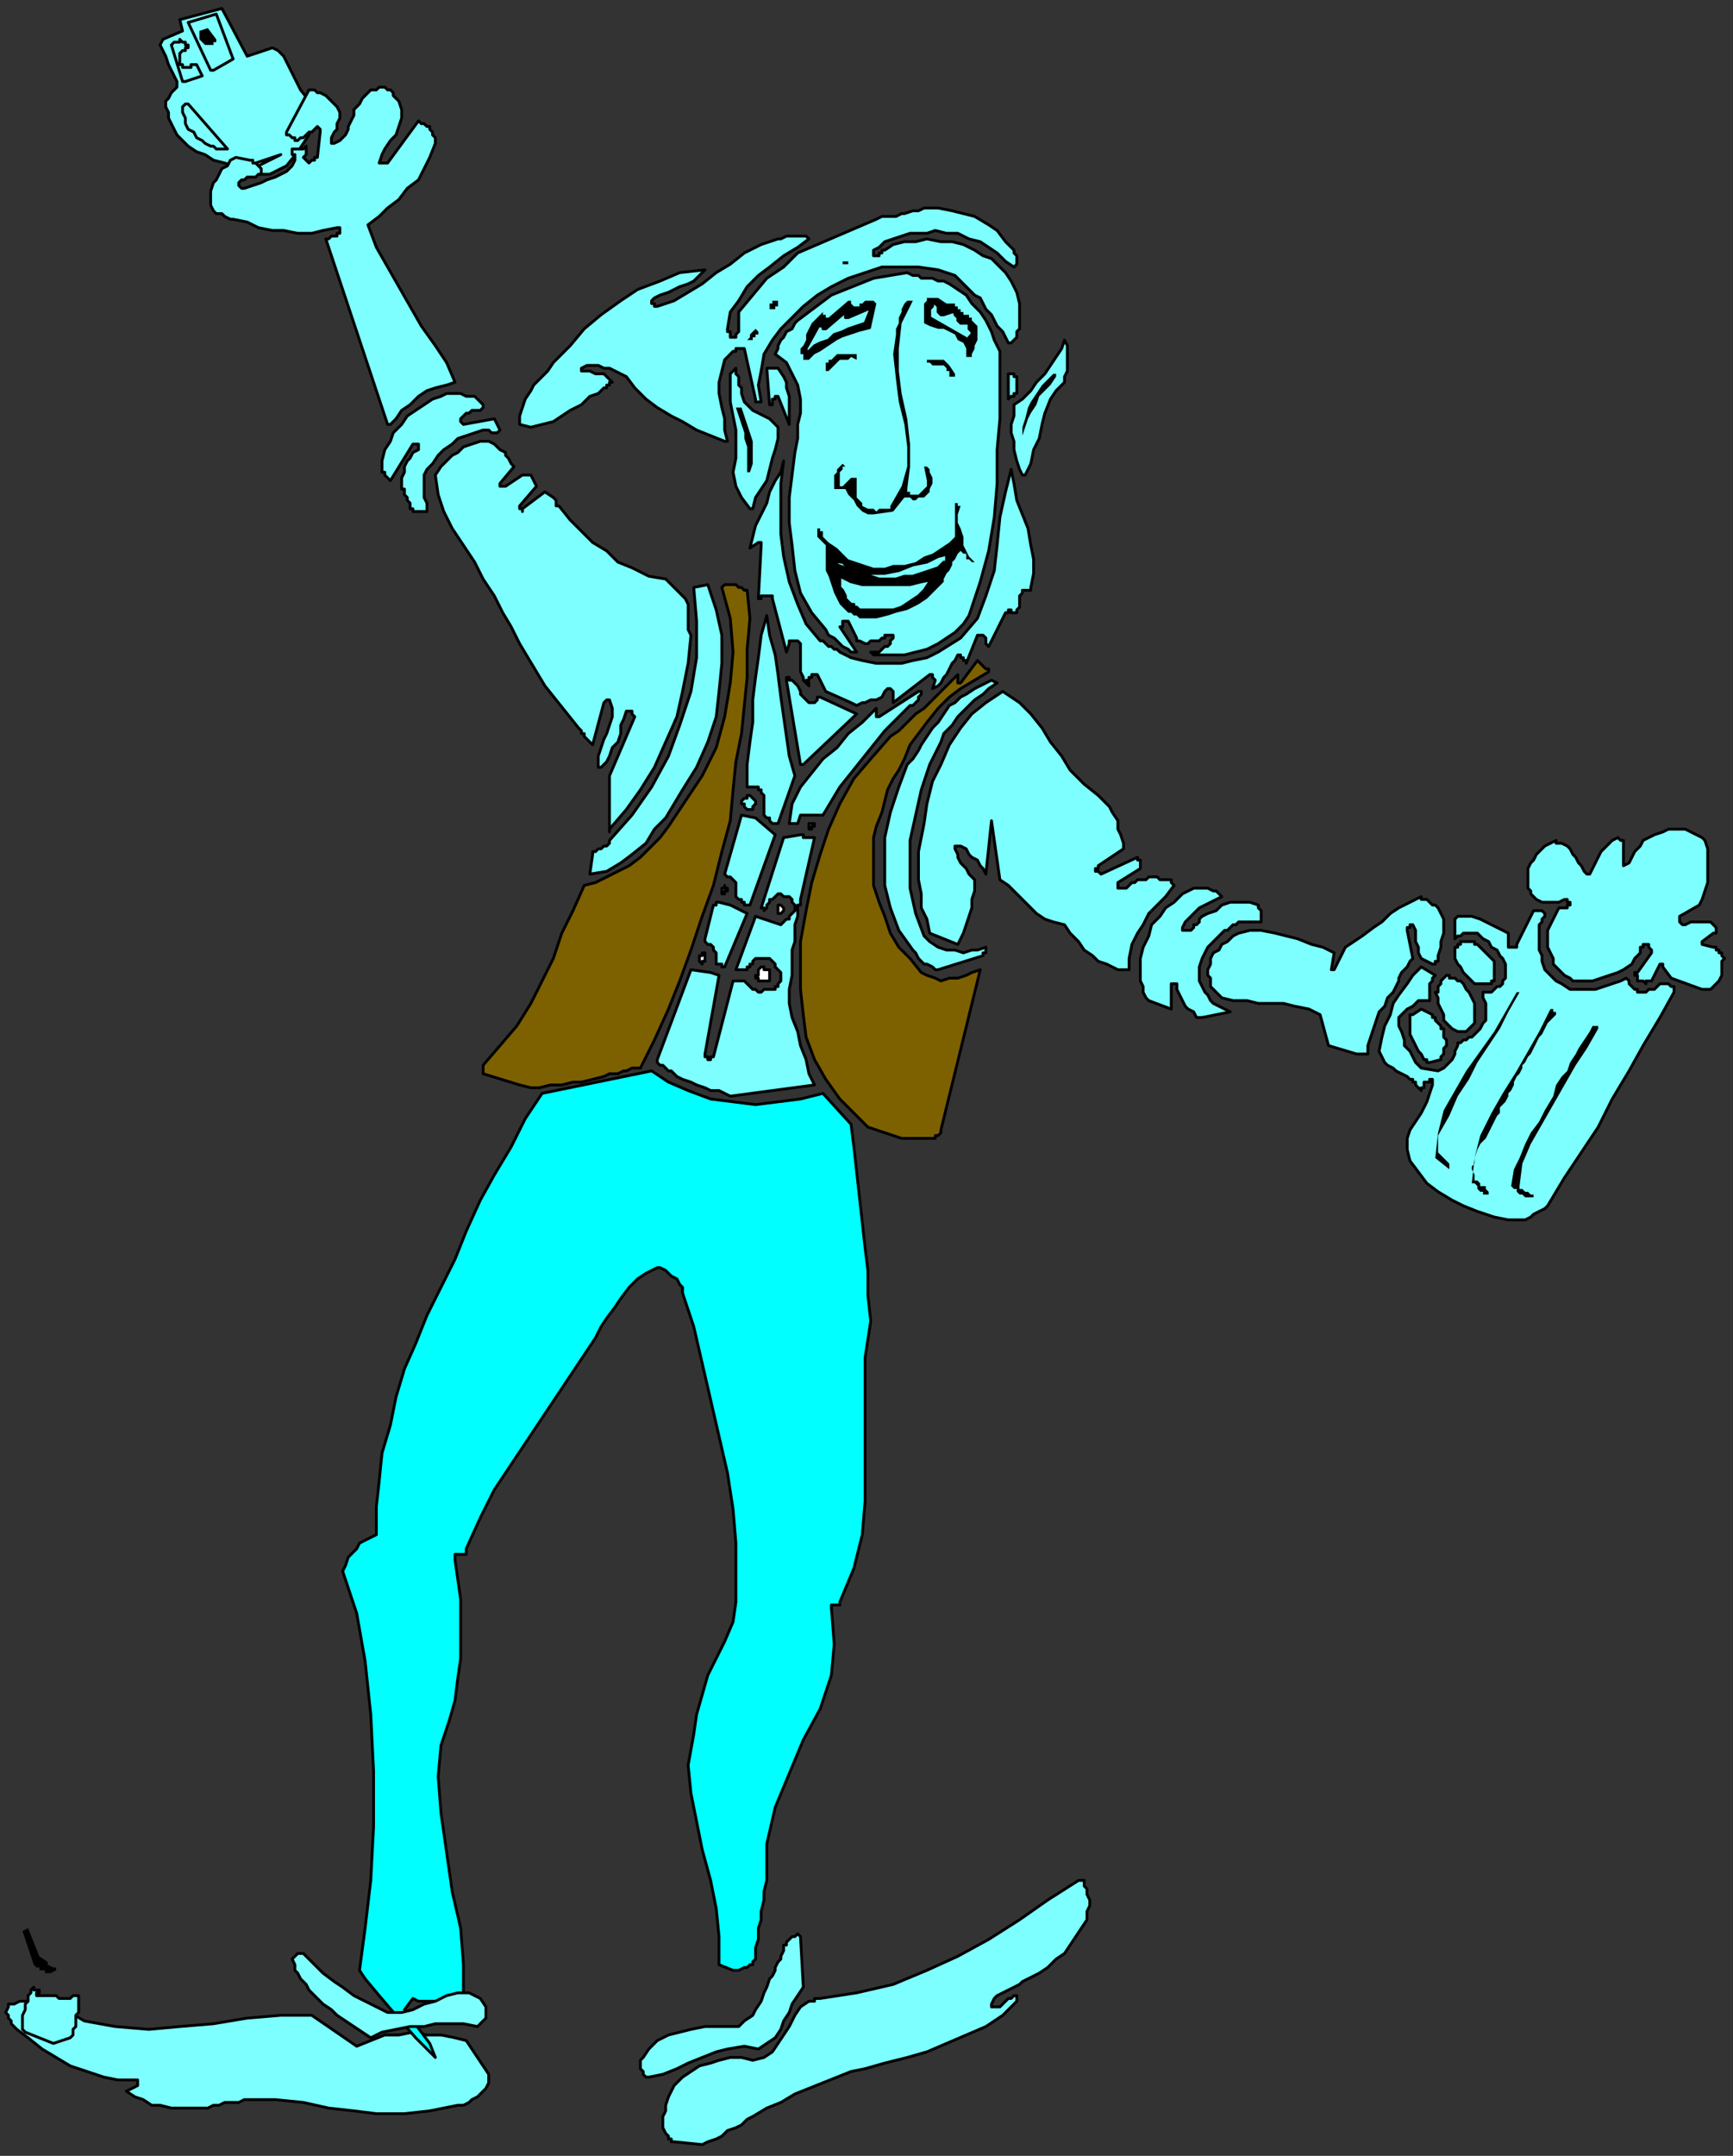 <?xml version="1.0" encoding="UTF-8" standalone="no"?>
<svg
   xmlns:dc="http://purl.org/dc/elements/1.1/"
   xmlns:cc="http://creativecommons.org/ns#"
   xmlns:rdf="http://www.w3.org/1999/02/22-rdf-syntax-ns#"
   xmlns:svg="http://www.w3.org/2000/svg"
   xmlns="http://www.w3.org/2000/svg"
   xmlns:sodipodi="http://sodipodi.sourceforge.net/DTD/sodipodi-0.dtd"
   xmlns:inkscape="http://www.inkscape.org/namespaces/inkscape"
   version="1.0"
   width="163.248mm"
   height="202.935mm"
   id="svg137"
   sodipodi:docname="STPAT013.WMF">
  <rect width="100%" height="100%" fill="#333333" stroke="none"/>
  <sodipodi:namedview
     pagecolor="#ffffff"
     bordercolor="#666666"
     borderopacity="1"
     objecttolerance="10"
     gridtolerance="10"
     guidetolerance="10"
     inkscape:pageopacity="0"
     inkscape:pageshadow="2"
     inkscape:window-width="640"
     inkscape:window-height="480"
     id="namedview139" />
  <defs
     id="defs3">
    <pattern
       id="WMFhbasepattern"
       patternUnits="userSpaceOnUse"
       width="6"
       height="6"
       x="0"
       y="0" />
  </defs>
  <path
     style="fill:none;stroke:none;"
     d="  M 0,0   L 616,0   L 616,766   L 0,766   z "
     id="path5" />
  <path
     style="fill:#7dffff;fill-rule:evenodd;fill-opacity:1;stroke:#000000;stroke-width:1px;stroke-linecap:round;stroke-linejoin:round;stroke-miterlimit:4;stroke-dasharray:none;stroke-opacity:1;"
     d="  M 107,32   L 106,30   L 105,28   L 104,26   L 103,24   L 102,22   L 101,20   L 99,18   L 97,17   L 88,20   L 79,3   L 64,7   L 65,11   L 58,14   L 57,16   L 58,18   L 59,20   L 60,23   L 61,25   L 62,27   L 63,29   L 63,31   L 63,31   L 63,31   L 62,32   L 62,32   L 62,32   L 61,33   L 61,33   L 61,33   L 60,35   L 59,36   L 59,38   L 60,40   L 60,42   L 61,44   L 62,46   L 63,48   L 65,50   L 67,52   L 70,54   L 73,55   L 76,57   L 80,58   L 83,59   L 85,60   L 91,62   L 96,62   L 102,59   L 106,54   L 110,48   L 111,42   L 111,37   L 107,32  z "
     id="path7" />
  <path
     style="fill:#ffffff;fill-rule:evenodd;fill-opacity:1;stroke:#000000;stroke-width:1px;stroke-linecap:round;stroke-linejoin:round;stroke-miterlimit:4;stroke-dasharray:none;stroke-opacity:1;"
     d="  M 92,59   L 100,55   L 91,58   L 90,59   L 90,59   L 91,59   L 91,59   L 91,59   L 91,59   L 91,59   L 92,59  z "
     id="path9" />
  <path
     style="fill:#7dffff;fill-rule:evenodd;fill-opacity:1;stroke:#000000;stroke-width:1px;stroke-linecap:round;stroke-linejoin:round;stroke-miterlimit:4;stroke-dasharray:none;stroke-opacity:1;"
     d="  M 79,53   L 80,53   L 80,53   L 80,53   L 81,53   L 67,37   L 67,37   L 66,37   L 66,37   L 65,38   L 65,39   L 65,39   L 65,40   L 65,40   L 66,42   L 66,44   L 67,46   L 69,47   L 70,49   L 72,50   L 73,51   L 75,52   L 76,52   L 76,52   L 77,53   L 77,53   L 78,53   L 78,53   L 78,53   L 79,53   L 79,53   L 79,53   L 79,53   L 79,53  z "
     id="path11" />
  <path
     style="fill:#7dffff;fill-rule:evenodd;fill-opacity:1;stroke:#000000;stroke-width:1px;stroke-linecap:round;stroke-linejoin:round;stroke-miterlimit:4;stroke-dasharray:none;stroke-opacity:1;"
     d="  M 66,29   L 72,27   L 70,23   L 70,23   L 70,23   L 70,23   L 69,23   L 69,23   L 68,23   L 68,24   L 68,24   L 67,24   L 67,24   L 67,24   L 66,24   L 66,24   L 65,24   L 65,24   L 65,23   L 64,23   L 64,22   L 64,22   L 64,21   L 64,20   L 64,20   L 64,19   L 65,18   L 65,18   L 65,18   L 65,18   L 66,18   L 66,18   L 66,18   L 66,17   L 67,17   L 67,17   L 67,17   L 67,16   L 66,16   L 66,16   L 66,15   L 66,15   L 65,15   L 65,15   L 64,14   L 64,15   L 63,15   L 62,15   L 62,15   L 61,16   L 61,16   L 65,29   L 65,29   L 66,29   L 66,29   L 66,29  z "
     id="path13" />
  <path
     style="fill:#7dffff;fill-rule:evenodd;fill-opacity:1;stroke:#000000;stroke-width:1px;stroke-linecap:round;stroke-linejoin:round;stroke-miterlimit:4;stroke-dasharray:none;stroke-opacity:1;"
     d="  M 76,25   L 83,21   L 77,5   L 67,8   L 75,25   L 75,25   L 76,25   L 76,25   L 76,25  z "
     id="path15" />
  <path
     style="fill:#000000;fill-rule:evenodd;fill-opacity:1;stroke:none;"
     d="  M 74,16   L 74,16   L 74,16   L 74,16   L 75,16   L 75,16   L 75,16   L 76,16   L 76,15   L 76,15   L 76,15   L 76,15   L 77,15   L 77,15   L 77,14   L 74,10   L 71,11   L 71,12   L 71,13   L 71,13   L 71,14   L 71,14   L 72,15   L 72,15   L 73,16   L 73,16   L 73,16   L 74,16   L 74,16  z "
     id="path17" />
  <path
     style="fill:#7dffff;fill-rule:evenodd;fill-opacity:1;stroke:#000000;stroke-width:1px;stroke-linecap:round;stroke-linejoin:round;stroke-miterlimit:4;stroke-dasharray:none;stroke-opacity:1;"
     d="  M 250,763   L 252,762   L 255,761   L 257,760   L 259,758   L 262,757   L 264,756   L 266,754   L 268,753   L 273,750   L 278,748   L 283,745   L 288,743   L 293,741   L 298,739   L 303,737   L 308,736   L 315,734   L 323,732   L 330,730   L 337,727   L 344,724   L 351,721   L 357,717   L 362,712   L 362,712   L 362,711   L 362,711   L 362,711   L 362,710   L 362,710   L 362,710   L 362,710   L 361,710   L 361,710   L 360,711   L 359,711   L 358,712   L 357,713   L 356,714   L 355,714   L 355,714   L 355,714   L 354,714   L 354,714   L 354,714   L 353,714   L 353,713   L 353,713   L 354,711   L 355,710   L 357,709   L 359,708   L 361,707   L 363,706   L 364,705   L 366,704   L 370,702   L 373,700   L 376,697   L 379,695   L 381,692   L 383,689   L 385,686   L 387,683   L 387,681   L 387,680   L 388,678   L 388,676   L 387,674   L 387,672   L 386,671   L 386,669   L 385,669   L 385,669   L 385,669   L 384,669   L 384,669   L 384,669   L 384,669   L 384,669   L 373,676   L 363,683   L 352,690   L 341,696   L 330,701   L 318,706   L 305,709   L 292,711   L 291,711   L 290,711   L 290,711   L 290,712   L 289,712   L 289,712   L 288,712   L 288,712   L 285,714   L 283,717   L 281,721   L 279,724   L 277,727   L 275,730   L 272,732   L 268,733   L 264,732   L 260,732   L 256,733   L 253,734   L 249,735   L 246,737   L 243,739   L 240,742   L 239,744   L 238,746   L 237,749   L 237,751   L 236,753   L 236,755   L 236,757   L 237,759   L 238,760   L 238,760   L 238,761   L 239,761   L 239,762   L 239,762   L 240,762   L 240,762   L 250,763  z "
     id="path19" />
  <path
     style="fill:#7dffff;fill-rule:evenodd;fill-opacity:1;stroke:#000000;stroke-width:1px;stroke-linecap:round;stroke-linejoin:round;stroke-miterlimit:4;stroke-dasharray:none;stroke-opacity:1;"
     d="  M 163,749   L 165,749   L 167,748   L 168,747   L 170,746   L 171,745   L 173,743   L 174,741   L 174,740   L 174,739   L 174,739   L 174,739   L 174,738   L 174,738   L 174,738   L 174,738   L 174,738   L 166,726   L 162,725   L 157,724   L 152,724   L 147,723   L 142,724   L 137,724   L 132,726   L 127,728   L 111,717   L 100,717   L 88,718   L 76,720   L 64,721   L 53,722   L 41,721   L 30,719   L 20,713   L 18,713   L 16,712   L 13,712   L 11,712   L 9,712   L 7,712   L 5,713   L 3,713   L 3,714   L 2,716   L 3,717   L 3,718   L 4,719   L 4,720   L 5,721   L 6,722   L 10,725   L 15,729   L 20,732   L 25,735   L 31,737   L 37,739   L 42,740   L 48,740   L 48,740   L 49,740   L 49,740   L 49,741   L 49,741   L 49,741   L 49,742   L 49,742   L 45,744   L 48,746   L 51,747   L 54,749   L 57,749   L 61,750   L 64,750   L 68,750   L 72,750   L 74,750   L 76,749   L 78,749   L 80,748   L 82,748   L 85,748   L 87,747   L 89,747   L 98,747   L 108,748   L 117,750   L 126,751   L 134,752   L 144,752   L 153,751   L 163,749  z "
     id="path21" />
  <path
     style="fill:#7dffff;fill-rule:evenodd;fill-opacity:1;stroke:#000000;stroke-width:1px;stroke-linecap:round;stroke-linejoin:round;stroke-miterlimit:4;stroke-dasharray:none;stroke-opacity:1;"
     d="  M 270,729   L 273,727   L 276,725   L 278,722   L 279,719   L 281,716   L 282,713   L 284,710   L 286,707   L 285,689   L 284,688   L 283,689   L 282,689   L 282,689   L 281,690   L 280,691   L 280,692   L 279,692   L 279,694   L 278,696   L 278,697   L 277,698   L 276,700   L 276,701   L 275,703   L 274,704   L 273,707   L 272,709   L 271,712   L 269,715   L 268,717   L 265,719   L 263,721   L 260,721   L 255,721   L 251,721   L 246,722   L 242,723   L 238,724   L 234,726   L 231,729   L 229,732   L 228,733   L 228,734   L 228,735   L 228,736   L 229,737   L 229,738   L 230,739   L 231,739   L 236,738   L 241,736   L 245,734   L 250,732   L 255,730   L 259,729   L 265,728   L 270,729  z "
     id="path23" />
  <path
     style="fill:#00ffff;fill-rule:evenodd;fill-opacity:1;stroke:#000000;stroke-width:1px;stroke-linecap:round;stroke-linejoin:round;stroke-miterlimit:4;stroke-dasharray:none;stroke-opacity:1;"
     d="  M 261,701   L 262,701   L 263,701   L 265,700   L 266,700   L 267,699   L 268,699   L 268,698   L 269,697   L 269,693   L 270,690   L 270,686   L 271,683   L 271,680   L 272,676   L 272,673   L 273,669   L 273,656   L 276,643   L 281,631   L 286,619   L 292,608   L 296,596   L 297,585   L 296,572   L 296,572   L 296,571   L 297,571   L 297,571   L 298,571   L 298,571   L 299,571   L 299,570   L 304,558   L 307,546   L 308,534   L 308,521   L 308,509   L 308,496   L 308,483   L 310,470   L 309,461   L 309,452   L 308,444   L 307,435   L 306,426   L 305,417   L 304,408   L 303,400   L 293,389   L 285,391   L 277,392   L 269,393   L 261,392   L 253,391   L 245,388   L 238,385   L 232,381   L 193,389   L 187,398   L 182,408   L 176,418   L 171,427   L 166,438   L 162,448   L 157,458   L 152,468   L 148,478   L 144,487   L 141,497   L 139,507   L 136,517   L 135,527   L 134,536   L 134,546   L 132,547   L 130,548   L 128,549   L 127,551   L 125,553   L 124,554   L 123,557   L 122,559   L 127,574   L 130,591   L 132,610   L 133,630   L 133,650   L 132,669   L 130,686   L 128,701   L 130,704   L 135,710   L 141,717   L 148,725   L 153,730   L 155,732   L 153,727   L 144,715   L 147,711   L 149,712   L 151,712   L 153,712   L 156,712   L 159,712   L 161,711   L 164,711   L 165,710   L 165,699   L 164,686   L 161,673   L 159,659   L 157,645   L 156,632   L 157,621   L 160,612   L 162,605   L 163,597   L 164,590   L 164,583   L 164,576   L 164,569   L 163,562   L 162,555   L 162,555   L 162,555   L 162,554   L 162,554   L 162,554   L 162,554   L 162,554   L 162,553   L 163,553   L 163,553   L 163,553   L 163,553   L 164,553   L 164,553   L 164,553   L 165,553   L 165,553   L 165,553   L 166,553   L 166,553   L 166,552   L 166,552   L 166,551   L 166,551   L 171,540   L 176,530   L 182,521   L 188,512   L 194,503   L 200,494   L 206,485   L 212,476   L 214,472   L 216,469   L 219,465   L 221,462   L 224,458   L 227,455   L 230,453   L 234,451   L 235,451   L 237,452   L 238,453   L 239,454   L 241,455   L 242,457   L 243,458   L 243,460   L 247,472   L 250,485   L 253,498   L 256,511   L 259,524   L 261,537   L 262,549   L 262,562   L 262,570   L 261,577   L 258,584   L 255,590   L 252,596   L 250,603   L 248,610   L 247,617   L 245,628   L 246,638   L 248,648   L 250,658   L 253,669   L 255,679   L 256,689   L 256,699   L 261,701  z "
     id="path25" />
  <path
     style="fill:#7dffff;fill-rule:evenodd;fill-opacity:1;stroke:#000000;stroke-width:1px;stroke-linecap:round;stroke-linejoin:round;stroke-miterlimit:4;stroke-dasharray:none;stroke-opacity:1;"
     d="  M 170,721   L 172,719   L 173,718   L 173,718   L 173,717   L 173,717   L 173,716   L 173,715   L 173,715   L 173,714   L 171,711   L 167,709   L 163,709   L 159,710   L 155,712   L 151,713   L 147,715   L 143,716   L 138,716   L 134,714   L 130,712   L 126,710   L 122,707   L 119,705   L 115,702   L 112,699   L 108,695   L 108,695   L 107,695   L 107,695   L 107,695   L 106,695   L 106,695   L 105,696   L 105,696   L 104,697   L 105,699   L 105,701   L 106,702   L 107,704   L 108,705   L 109,706   L 110,708   L 112,710   L 115,713   L 118,715   L 120,717   L 123,719   L 126,721   L 129,723   L 132,725   L 136,723   L 141,722   L 146,721   L 151,721   L 155,720   L 160,720   L 165,720   L 170,721  z "
     id="path27" />
  <path
     style="fill:#7dffff;fill-rule:evenodd;fill-opacity:1;stroke:#000000;stroke-width:1px;stroke-linecap:round;stroke-linejoin:round;stroke-miterlimit:4;stroke-dasharray:none;stroke-opacity:1;"
     d="  M 537,434   L 539,434   L 541,434   L 543,434   L 545,433   L 546,432   L 548,431   L 550,430   L 551,429   L 557,419   L 563,410   L 569,401   L 574,391   L 580,381   L 585,372   L 591,362   L 596,353   L 596,352   L 596,351   L 595,351   L 595,351   L 594,350   L 593,350   L 592,350   L 592,350   L 591,350   L 590,351   L 589,352   L 588,352   L 587,352   L 586,353   L 585,353   L 583,353   L 583,352   L 582,352   L 581,351   L 581,351   L 580,350   L 580,350   L 580,349   L 579,348   L 577,349   L 574,350   L 571,351   L 568,352   L 565,352   L 562,352   L 559,352   L 556,350   L 554,349   L 552,347   L 550,345   L 549,342   L 549,340   L 548,338   L 548,335   L 548,332   L 548,331   L 548,330   L 548,329   L 549,328   L 549,327   L 549,327   L 550,326   L 550,325   L 550,325   L 549,324   L 549,324   L 549,324   L 548,324   L 547,324   L 547,324   L 546,324   L 540,336   L 540,337   L 539,337   L 539,337   L 539,337   L 539,337   L 538,337   L 538,337   L 538,337   L 538,337   L 537,337   L 537,337   L 537,336   L 537,332   L 535,331   L 533,330   L 531,329   L 529,328   L 527,327   L 524,326   L 522,326   L 520,326   L 519,326   L 518,327   L 518,328   L 518,329   L 518,331   L 518,332   L 518,333   L 518,334   L 519,333   L 520,333   L 521,332   L 523,332   L 524,332   L 526,332   L 527,333   L 528,334   L 530,335   L 531,337   L 533,338   L 534,340   L 535,341   L 536,343   L 536,344   L 536,346   L 536,348   L 535,349   L 535,350   L 534,351   L 533,351   L 532,352   L 532,352   L 531,353   L 530,353   L 530,353   L 529,353   L 529,353   L 529,353   L 528,353   L 528,353   L 528,354   L 528,355   L 529,357   L 529,358   L 529,360   L 529,361   L 529,363   L 528,364   L 527,366   L 526,367   L 525,368   L 524,369   L 523,369   L 522,370   L 521,370   L 520,371   L 519,371   L 519,372   L 518,374   L 518,375   L 517,377   L 516,378   L 515,379   L 514,380   L 512,381   L 506,380   L 504,378   L 503,376   L 502,374   L 500,372   L 500,370   L 499,367   L 498,365   L 498,362   L 499,361   L 500,360   L 501,359   L 503,358   L 504,357   L 505,356   L 507,356   L 509,356   L 509,354   L 509,353   L 509,352   L 509,351   L 509,350   L 510,349   L 510,348   L 511,347   L 506,344   L 503,347   L 501,350   L 498,354   L 496,357   L 495,361   L 493,365   L 492,369   L 491,374   L 492,376   L 493,378   L 494,379   L 496,380   L 497,381   L 499,382   L 501,383   L 502,384   L 503,384   L 503,385   L 504,385   L 504,386   L 504,386   L 505,387   L 505,387   L 506,388   L 506,388   L 506,387   L 507,387   L 507,387   L 507,386   L 507,386   L 507,385   L 508,385   L 508,385   L 508,385   L 508,385   L 509,385   L 509,385   L 509,385   L 509,384   L 510,384   L 510,385   L 510,385   L 510,385   L 510,385   L 510,385   L 510,386   L 509,389   L 508,392   L 506,396   L 504,399   L 502,402   L 501,405   L 501,409   L 502,413   L 505,417   L 508,421   L 512,424   L 517,427   L 521,429   L 526,431   L 532,433   L 537,434  z "
     id="path29" />
  <path
     style="fill:#000000;fill-rule:evenodd;fill-opacity:1;stroke:none;"
     d="  M 544,426   L 544,426   L 544,426   L 544,426   L 545,426   L 545,426   L 545,426   L 546,426   L 546,426   L 546,425   L 545,425   L 544,424   L 544,424   L 543,424   L 542,423   L 541,423   L 541,422   L 542,414   L 545,407   L 549,400   L 553,393   L 557,386   L 561,379   L 565,373   L 569,366   L 569,366   L 569,365   L 569,365   L 568,365   L 568,365   L 568,365   L 568,365   L 567,365   L 566,367   L 564,370   L 562,373   L 561,375   L 559,378   L 558,381   L 556,383   L 554,386   L 553,390   L 550,395   L 548,399   L 545,403   L 543,407   L 541,412   L 539,416   L 538,422   L 539,423   L 540,423   L 540,424   L 541,425   L 541,425   L 542,425   L 543,426   L 544,426  z "
     id="path31" />
  <path
     style="fill:#000000;fill-rule:evenodd;fill-opacity:1;stroke:none;"
     d="  M 529,425   L 529,425   L 529,425   L 530,425   L 530,424   L 530,424   L 530,424   L 530,424   L 530,424   L 530,424   L 530,424   L 529,423   L 529,423   L 529,423   L 529,423   L 529,423   L 529,422   L 528,422   L 528,422   L 528,422   L 527,422   L 527,421   L 526,420   L 525,420   L 525,419   L 525,418   L 524,416   L 524,415   L 525,414   L 525,412   L 526,409   L 527,407   L 529,405   L 530,403   L 531,401   L 532,399   L 533,397   L 534,396   L 534,394   L 535,393   L 536,392   L 537,390   L 537,389   L 538,388   L 539,386   L 539,385   L 540,383   L 541,382   L 542,380   L 542,379   L 543,378   L 544,376   L 545,375   L 546,373   L 547,371   L 548,369   L 549,368   L 550,366   L 551,364   L 552,363   L 554,361   L 554,361   L 554,361   L 554,360   L 554,360   L 553,360   L 553,360   L 553,359   L 553,359   L 553,359   L 553,359   L 553,359   L 553,359   L 553,359   L 553,359   L 552,359   L 552,359   L 548,367   L 544,374   L 540,381   L 535,389   L 531,396   L 527,404   L 525,412   L 524,421   L 524,421   L 525,421   L 526,422   L 526,423   L 527,424   L 528,424   L 528,425   L 529,425  z "
     id="path33" />
  <path
     style="fill:#000000;fill-rule:evenodd;fill-opacity:1;stroke:none;"
     d="  M 516,416   L 516,416   L 516,416   L 516,416   L 516,415   L 516,415   L 516,415   L 516,414   L 516,414   L 515,413   L 514,412   L 513,411   L 512,410   L 512,408   L 512,407   L 512,405   L 512,404   L 516,397   L 519,390   L 523,384   L 526,378   L 530,372   L 534,366   L 537,360   L 541,353   L 540,353   L 540,353   L 540,353   L 540,353   L 536,360   L 532,367   L 527,374   L 522,381   L 518,388   L 514,395   L 512,403   L 511,412   L 516,416   L 516,416   L 516,416  z "
     id="path35" />
  <path
     style="fill:#7d6100;fill-rule:evenodd;fill-opacity:1;stroke:#000000;stroke-width:1px;stroke-linecap:round;stroke-linejoin:round;stroke-miterlimit:4;stroke-dasharray:none;stroke-opacity:1;"
     d="  M 327,405   L 332,405   L 332,405   L 333,405   L 333,404   L 334,404   L 334,404   L 335,403   L 335,403   L 335,402   L 349,345   L 346,346   L 344,347   L 341,348   L 338,348   L 335,349   L 333,348   L 330,347   L 328,346   L 324,341   L 320,337   L 317,332   L 315,326   L 313,321   L 311,315   L 311,309   L 311,302   L 311,298   L 312,294   L 314,289   L 315,285   L 316,281   L 318,277   L 320,274   L 322,270   L 324,265   L 327,261   L 330,257   L 334,252   L 338,248   L 342,245   L 347,242   L 352,239   L 352,238   L 351,238   L 351,238   L 350,237   L 350,237   L 349,236   L 349,236   L 348,235   L 342,243   L 342,243   L 342,243   L 342,243   L 342,243   L 341,243   L 341,243   L 341,240   L 338,243   L 335,246   L 332,249   L 329,252   L 326,254   L 323,257   L 320,260   L 317,262   L 310,270   L 304,277   L 299,286   L 295,295   L 292,304   L 289,314   L 287,324   L 285,335   L 285,343   L 285,352   L 286,361   L 287,369   L 290,377   L 294,384   L 299,391   L 305,397   L 307,399   L 309,401   L 312,402   L 315,403   L 318,404   L 321,405   L 324,405   L 327,405  z "
     id="path37" />
  <path
     style="fill:#7dffff;fill-rule:evenodd;fill-opacity:1;stroke:#000000;stroke-width:1px;stroke-linecap:round;stroke-linejoin:round;stroke-miterlimit:4;stroke-dasharray:none;stroke-opacity:1;"
     d="  M 260,390   L 290,386   L 288,382   L 287,377   L 285,372   L 284,367   L 282,362   L 281,357   L 281,352   L 282,347   L 282,344   L 282,341   L 282,338   L 283,335   L 283,332   L 283,329   L 284,326   L 284,323   L 284,322   L 284,322   L 284,322   L 285,322   L 285,321   L 285,321   L 285,321   L 285,320   L 290,298   L 289,298   L 289,298   L 288,298   L 287,298   L 287,298   L 286,298   L 286,297   L 285,297   L 279,298   L 271,323   L 272,323   L 272,323   L 272,323   L 272,324   L 272,324   L 272,324   L 272,324   L 273,323   L 273,322   L 273,322   L 274,321   L 274,320   L 275,320   L 276,319   L 276,319   L 277,318   L 278,318   L 279,319   L 280,319   L 281,319   L 282,320   L 282,321   L 283,322   L 283,323   L 283,324   L 283,324   L 282,325   L 281,326   L 281,327   L 280,327   L 279,328   L 278,329   L 269,326   L 262,345   L 262,345   L 263,345   L 263,345   L 264,345   L 265,345   L 266,345   L 266,344   L 267,344   L 267,343   L 268,343   L 268,342   L 268,342   L 268,342   L 269,341   L 269,341   L 269,341   L 270,341   L 272,341   L 273,341   L 274,341   L 275,342   L 276,343   L 276,344   L 277,345   L 277,345   L 277,345   L 278,346   L 278,346   L 278,346   L 278,347   L 278,347   L 278,347   L 278,348   L 278,348   L 278,349   L 277,350   L 277,350   L 277,351   L 276,351   L 276,352   L 275,352   L 274,352   L 273,352   L 272,352   L 271,353   L 270,353   L 269,352   L 268,352   L 265,349   L 265,349   L 264,349   L 264,349   L 263,349   L 263,349   L 262,349   L 262,349   L 261,349   L 254,376   L 254,376   L 253,376   L 253,377   L 253,377   L 252,377   L 252,377   L 252,376   L 252,376   L 251,376   L 251,376   L 251,375   L 251,375   L 256,347   L 253,346   L 246,345   L 234,377   L 234,378   L 235,379   L 236,379   L 237,380   L 238,381   L 239,381   L 240,382   L 241,383   L 243,384   L 246,385   L 248,386   L 251,387   L 253,388   L 256,388   L 258,389   L 260,390  z "
     id="path39" />
  <path
     style="fill:#7d6100;fill-rule:evenodd;fill-opacity:1;stroke:#000000;stroke-width:1px;stroke-linecap:round;stroke-linejoin:round;stroke-miterlimit:4;stroke-dasharray:none;stroke-opacity:1;"
     d="  M 185,386   L 189,387   L 192,387   L 196,386   L 200,386   L 204,385   L 207,385   L 211,384   L 215,383   L 217,382   L 218,382   L 220,382   L 222,381   L 223,381   L 225,380   L 226,380   L 228,380   L 233,370   L 238,359   L 242,349   L 246,338   L 250,326   L 254,315   L 257,303   L 260,292   L 261,281   L 262,271   L 264,261   L 265,251   L 266,241   L 266,231   L 267,220   L 266,210   L 265,210   L 264,209   L 263,209   L 262,208   L 261,208   L 259,208   L 258,208   L 257,209   L 260,220   L 261,232   L 260,243   L 258,255   L 255,266   L 250,276   L 244,285   L 238,294   L 235,298   L 231,302   L 228,305   L 224,308   L 220,310   L 216,312   L 212,314   L 208,315   L 204,324   L 200,332   L 197,341   L 193,349   L 189,357   L 184,365   L 178,372   L 172,379   L 172,380   L 172,380   L 172,380   L 172,381   L 172,381   L 172,381   L 172,382   L 172,382   L 185,386  z "
     id="path41" />
  <path
     style="fill:#7dffff;fill-rule:evenodd;fill-opacity:1;stroke:#000000;stroke-width:1px;stroke-linecap:round;stroke-linejoin:round;stroke-miterlimit:4;stroke-dasharray:none;stroke-opacity:1;"
     d="  M 509,378   L 513,377   L 513,376   L 514,375   L 514,373   L 515,372   L 515,370   L 514,369   L 514,368   L 514,366   L 513,366   L 513,365   L 512,364   L 512,364   L 511,363   L 511,362   L 510,362   L 510,361   L 506,359   L 503,361   L 503,361   L 503,361   L 502,361   L 502,361   L 502,364   L 502,366   L 502,368   L 503,370   L 504,372   L 505,374   L 506,375   L 507,377   L 507,377   L 507,377   L 508,377   L 508,378   L 508,378   L 508,378   L 508,378   L 509,378   L 509,378   L 509,378  z "
     id="path43" />
  <path
     style="fill:#7dffff;fill-rule:evenodd;fill-opacity:1;stroke:#000000;stroke-width:1px;stroke-linecap:round;stroke-linejoin:round;stroke-miterlimit:4;stroke-dasharray:none;stroke-opacity:1;"
     d="  M 483,375   L 487,375   L 487,372   L 488,369   L 489,366   L 490,363   L 491,360   L 493,358   L 494,355   L 496,353   L 497,351   L 498,349   L 498,348   L 499,346   L 500,345   L 501,344   L 502,342   L 503,341   L 501,331   L 501,331   L 501,330   L 501,330   L 502,330   L 502,330   L 502,329   L 503,329   L 503,329   L 504,331   L 504,333   L 504,335   L 505,337   L 505,339   L 506,341   L 508,342   L 510,343   L 510,343   L 510,343   L 510,343   L 511,343   L 511,343   L 511,342   L 512,342   L 512,342   L 512,340   L 513,337   L 513,335   L 514,332   L 514,330   L 514,327   L 513,325   L 512,323   L 511,322   L 510,322   L 509,321   L 509,321   L 508,320   L 507,320   L 506,320   L 506,319   L 502,321   L 498,323   L 495,325   L 492,328   L 489,330   L 485,333   L 482,335   L 479,337   L 475,345   L 475,345   L 475,345   L 475,345   L 474,345   L 474,345   L 474,345   L 475,339   L 471,337   L 467,336   L 462,334   L 458,333   L 454,332   L 449,331   L 445,331   L 441,332   L 439,333   L 437,335   L 435,336   L 434,338   L 432,339   L 431,341   L 431,343   L 430,345   L 430,347   L 431,348   L 431,350   L 431,351   L 432,352   L 433,353   L 434,354   L 435,355   L 439,356   L 444,356   L 448,357   L 453,357   L 457,357   L 461,358   L 466,359   L 470,361   L 473,372   L 483,375  z "
     id="path45" />
  <path
     style="fill:#7dffff;fill-rule:evenodd;fill-opacity:1;stroke:#000000;stroke-width:1px;stroke-linecap:round;stroke-linejoin:round;stroke-miterlimit:4;stroke-dasharray:none;stroke-opacity:1;"
     d="  M 520,367   L 520,367   L 521,367   L 522,367   L 523,366   L 524,365   L 524,365   L 525,364   L 525,363   L 525,361   L 525,359   L 525,357   L 524,355   L 523,353   L 522,352   L 521,350   L 520,349   L 519,349   L 518,348   L 518,348   L 517,348   L 517,348   L 516,348   L 516,347   L 515,347   L 514,348   L 514,348   L 513,349   L 513,350   L 512,351   L 512,352   L 512,353   L 511,353   L 512,355   L 512,357   L 513,359   L 514,361   L 514,363   L 516,365   L 517,366   L 519,367   L 519,367   L 519,367   L 519,367   L 520,367  z "
     id="path47" />
  <path
     style="fill:#7dffff;fill-rule:evenodd;fill-opacity:1;stroke:#000000;stroke-width:1px;stroke-linecap:round;stroke-linejoin:round;stroke-miterlimit:4;stroke-dasharray:none;stroke-opacity:1;"
     d="  M 428,362   L 438,360   L 436,359   L 434,358   L 432,357   L 431,356   L 430,354   L 429,353   L 428,351   L 427,349   L 427,347   L 427,344   L 428,341   L 429,339   L 430,337   L 432,335   L 434,333   L 436,331   L 437,331   L 438,330   L 438,330   L 439,329   L 439,329   L 440,329   L 441,328   L 441,328   L 449,328   L 449,327   L 449,326   L 449,326   L 449,325   L 449,324   L 448,323   L 448,322   L 448,322   L 445,321   L 443,321   L 440,321   L 438,321   L 435,322   L 433,324   L 430,325   L 428,326   L 427,327   L 427,328   L 426,329   L 425,329   L 425,330   L 424,331   L 423,331   L 423,331   L 422,331   L 422,331   L 422,331   L 422,331   L 422,331   L 421,331   L 421,330   L 421,330   L 422,328   L 424,326   L 425,325   L 427,323   L 429,322   L 431,321   L 433,320   L 435,319   L 434,318   L 433,317   L 432,317   L 430,316   L 429,316   L 428,316   L 426,316   L 425,316   L 421,318   L 418,321   L 415,323   L 413,326   L 410,329   L 409,333   L 407,337   L 406,341   L 406,343   L 406,345   L 406,347   L 406,349   L 407,351   L 407,353   L 408,355   L 409,356   L 417,359   L 417,350   L 417,350   L 417,350   L 418,350   L 418,350   L 418,350   L 418,350   L 418,350   L 419,350   L 419,352   L 420,354   L 421,356   L 422,358   L 423,359   L 425,360   L 426,362   L 428,362  z "
     id="path49" />
  <path
     style="fill:#7dffff;fill-rule:evenodd;fill-opacity:1;stroke:#000000;stroke-width:1px;stroke-linecap:round;stroke-linejoin:round;stroke-miterlimit:4;stroke-dasharray:none;stroke-opacity:1;"
     d="  M 606,352   L 607,352   L 607,352   L 607,352   L 607,352   L 608,352   L 608,352   L 608,352   L 609,352   L 610,351   L 611,350   L 612,349   L 613,347   L 613,346   L 613,344   L 613,342   L 614,341   L 613,340   L 613,340   L 613,339   L 612,339   L 612,338   L 611,338   L 611,337   L 610,337   L 606,336   L 606,336   L 606,336   L 606,336   L 606,336   L 606,336   L 606,335   L 606,335   L 606,335   L 610,332   L 610,332   L 610,332   L 611,332   L 611,332   L 611,332   L 611,331   L 611,331   L 611,331   L 611,331   L 611,330   L 611,330   L 611,330   L 611,330   L 611,330   L 610,329   L 610,329   L 609,328   L 608,328   L 606,328   L 605,328   L 603,328   L 602,328   L 600,329   L 599,329   L 599,329   L 599,329   L 599,329   L 598,328   L 598,328   L 598,328   L 598,328   L 598,328   L 598,327   L 598,327   L 598,327   L 598,327   L 598,327   L 598,326   L 598,326   L 598,326   L 605,322   L 606,320   L 607,317   L 608,314   L 608,311   L 608,308   L 608,305   L 608,302   L 607,299   L 606,298   L 604,297   L 602,296   L 600,295   L 598,295   L 596,295   L 594,295   L 592,296   L 589,297   L 587,298   L 585,299   L 584,301   L 582,303   L 581,305   L 580,307   L 578,308   L 578,300   L 578,300   L 578,299   L 577,299   L 577,299   L 577,299   L 577,299   L 577,299   L 576,298   L 574,299   L 573,300   L 571,302   L 570,303   L 569,305   L 568,307   L 567,309   L 566,311   L 566,311   L 566,311   L 566,311   L 565,311   L 565,311   L 565,311   L 564,310   L 563,308   L 562,307   L 561,305   L 560,304   L 559,302   L 558,301   L 556,300   L 555,300   L 555,300   L 555,300   L 554,300   L 554,300   L 554,300   L 554,300   L 554,299   L 552,300   L 550,301   L 549,302   L 548,303   L 547,304   L 546,306   L 545,307   L 544,309   L 544,310   L 544,312   L 544,313   L 544,315   L 544,316   L 545,317   L 545,318   L 546,319   L 547,320   L 549,321   L 550,321   L 552,321   L 554,321   L 555,321   L 557,320   L 558,320   L 558,321   L 558,321   L 559,321   L 559,321   L 559,321   L 559,321   L 559,322   L 559,322   L 559,322   L 558,322   L 558,323   L 557,323   L 557,323   L 556,323   L 556,323   L 555,323   L 554,325   L 553,327   L 552,329   L 551,331   L 551,334   L 551,337   L 552,339   L 553,341   L 553,343   L 554,344   L 556,346   L 557,347   L 559,348   L 560,349   L 562,349   L 564,349   L 567,349   L 570,348   L 573,347   L 576,346   L 578,345   L 581,343   L 582,341   L 584,339   L 584,338   L 584,338   L 584,338   L 584,337   L 585,337   L 585,337   L 585,337   L 585,336   L 585,336   L 585,336   L 586,336   L 586,336   L 586,336   L 586,336   L 586,336   L 587,336   L 587,336   L 587,337   L 587,337   L 587,337   L 588,338   L 588,338   L 588,338   L 588,339   L 583,346   L 583,346   L 582,346   L 582,346   L 582,346   L 582,346   L 582,346   L 582,347   L 582,347   L 583,347   L 583,347   L 583,348   L 583,348   L 583,348   L 583,348   L 583,348   L 583,349   L 584,349   L 584,349   L 585,349   L 586,350   L 586,349   L 587,349   L 588,349   L 588,349   L 591,343   L 591,343   L 591,343   L 591,343   L 592,343   L 592,343   L 592,344   L 595,348   L 606,352  z "
     id="path51" />
  <path
     style="fill:#7dffff;fill-rule:evenodd;fill-opacity:1;stroke:#000000;stroke-width:1px;stroke-linecap:round;stroke-linejoin:round;stroke-miterlimit:4;stroke-dasharray:none;stroke-opacity:1;"
     d="  M 527,350   L 531,350   L 531,350   L 531,349   L 531,349   L 532,349   L 532,347   L 532,345   L 532,344   L 532,342   L 531,341   L 530,340   L 529,339   L 528,338   L 527,337   L 526,336   L 525,336   L 525,335   L 523,335   L 522,335   L 521,335   L 520,335   L 520,336   L 519,336   L 519,336   L 519,337   L 518,337   L 518,338   L 518,338   L 518,339   L 518,341   L 519,343   L 520,344   L 521,346   L 522,347   L 524,349   L 525,350   L 527,350  z "
     id="path53" />
  <path
     style="fill:#ffffff;fill-rule:evenodd;fill-opacity:1;stroke:#000000;stroke-width:1px;stroke-linecap:round;stroke-linejoin:round;stroke-miterlimit:4;stroke-dasharray:none;stroke-opacity:1;"
     d="  M 271,349   L 274,349   L 274,345   L 274,345   L 273,345   L 273,345   L 272,345   L 272,344   L 271,344   L 271,344   L 270,345   L 270,345   L 270,345   L 270,345   L 270,345   L 270,346   L 270,346   L 270,347   L 269,347   L 269,347   L 269,347   L 269,348   L 269,348   L 269,348   L 270,348   L 270,349   L 270,349   L 270,349   L 270,349   L 270,349   L 271,349   L 271,349   L 271,349  z "
     id="path55" />
  <path
     style="fill:#7dffff;fill-rule:evenodd;fill-opacity:1;stroke:#000000;stroke-width:1px;stroke-linecap:round;stroke-linejoin:round;stroke-miterlimit:4;stroke-dasharray:none;stroke-opacity:1;"
     d="  M 334,345   L 350,340   L 350,340   L 350,340   L 350,339   L 351,339   L 351,339   L 351,338   L 351,338   L 351,337   L 348,338   L 346,338   L 343,339   L 340,338   L 337,338   L 334,337   L 331,335   L 329,333   L 326,325   L 324,316   L 324,308   L 324,299   L 326,290   L 328,281   L 331,272   L 335,264   L 336,261   L 339,258   L 341,255   L 344,252   L 347,249   L 350,247   L 352,245   L 355,243   L 353,242   L 351,243   L 349,244   L 347,245   L 344,247   L 342,248   L 340,250   L 338,251   L 336,254   L 334,257   L 332,259   L 330,262   L 328,265   L 327,267   L 325,270   L 323,272   L 320,280   L 317,289   L 315,298   L 315,306   L 315,315   L 317,323   L 320,331   L 325,338   L 326,339   L 327,341   L 328,342   L 329,343   L 330,343   L 332,344   L 333,345   L 334,345  z "
     id="path57" />
  <path
     style="fill:#7dffff;fill-rule:evenodd;fill-opacity:1;stroke:#000000;stroke-width:1px;stroke-linecap:round;stroke-linejoin:round;stroke-miterlimit:4;stroke-dasharray:none;stroke-opacity:1;"
     d="  M 401,345   L 402,345   L 402,345   L 402,345   L 402,345   L 402,341   L 403,336   L 405,332   L 407,329   L 409,325   L 412,322   L 415,319   L 418,315   L 418,315   L 417,314   L 417,313   L 416,313   L 414,313   L 413,313   L 412,312   L 411,312   L 410,312   L 410,312   L 409,312   L 408,313   L 408,313   L 407,313   L 406,313   L 406,313   L 405,313   L 404,314   L 403,314   L 402,315   L 401,316   L 401,316   L 400,316   L 398,316   L 398,316   L 398,316   L 398,316   L 398,315   L 398,315   L 398,315   L 398,314   L 398,314   L 406,309   L 406,308   L 406,308   L 406,307   L 406,307   L 406,306   L 406,306   L 405,306   L 405,305   L 392,311   L 392,311   L 391,310   L 391,310   L 391,310   L 391,310   L 390,310   L 390,309   L 391,309   L 391,309   L 391,309   L 391,308   L 391,308   L 400,302   L 400,300   L 399,297   L 398,295   L 398,292   L 396,289   L 395,287   L 393,285   L 391,283   L 386,279   L 381,274   L 378,269   L 374,264   L 371,259   L 367,254   L 363,250   L 357,246   L 351,250   L 346,254   L 342,259   L 338,265   L 335,272   L 332,278   L 330,286   L 329,293   L 328,298   L 327,303   L 327,308   L 327,313   L 328,318   L 328,323   L 330,327   L 331,332   L 341,336   L 342,334   L 343,332   L 344,329   L 345,326   L 346,323   L 346,320   L 347,317   L 347,313   L 346,312   L 345,311   L 344,309   L 343,308   L 342,307   L 341,305   L 341,304   L 340,302   L 340,302   L 340,302   L 340,302   L 340,302   L 340,301   L 340,301   L 340,301   L 341,301   L 342,301   L 344,302   L 345,304   L 346,305   L 348,306   L 349,308   L 350,309   L 351,311   L 353,292   L 356,313   L 359,315   L 361,317   L 364,320   L 366,322   L 369,325   L 372,327   L 375,328   L 379,329   L 381,332   L 384,335   L 386,338   L 389,340   L 391,342   L 394,343   L 398,345   L 401,345  z "
     id="path59" />
  <path
     style="fill:#7dffff;fill-rule:evenodd;fill-opacity:1;stroke:#000000;stroke-width:1px;stroke-linecap:round;stroke-linejoin:round;stroke-miterlimit:4;stroke-dasharray:none;stroke-opacity:1;"
     d="  M 258,344   L 266,325   L 260,322   L 256,321   L 255,321   L 255,321   L 255,321   L 255,321   L 255,321   L 255,322   L 255,322   L 254,322   L 251,334   L 251,335   L 251,335   L 251,335   L 251,335   L 252,336   L 252,336   L 253,336   L 253,336   L 254,337   L 254,338   L 254,338   L 255,339   L 255,340   L 255,340   L 255,341   L 255,342   L 255,342   L 255,343   L 256,343   L 256,343   L 257,343   L 257,344   L 257,344   L 258,344   L 258,344   L 258,344   L 258,344   L 258,344  z "
     id="path61" />
  <path
     style="fill:#ffffff;fill-rule:evenodd;fill-opacity:1;stroke:#000000;stroke-width:1px;stroke-linecap:round;stroke-linejoin:round;stroke-miterlimit:4;stroke-dasharray:none;stroke-opacity:1;"
     d="  M 251,342   L 251,342   L 251,342   L 251,341   L 251,341   L 251,341   L 251,341   L 251,341   L 251,340   L 251,340   L 251,340   L 251,339   L 250,339   L 250,339   L 250,339   L 250,339   L 250,340   L 249,340   L 249,340   L 249,340   L 249,341   L 249,341   L 249,341   L 249,341   L 249,341   L 249,342   L 249,342   L 249,342   L 250,343   L 250,343   L 250,343   L 250,342   L 250,342   L 250,342   L 251,342   L 251,342   L 251,342  z "
     id="path63" />
  <path
     style="fill:#ffffff;fill-rule:evenodd;fill-opacity:1;stroke:#000000;stroke-width:1px;stroke-linecap:round;stroke-linejoin:round;stroke-miterlimit:4;stroke-dasharray:none;stroke-opacity:1;"
     d="  M 278,325   L 278,325   L 279,324   L 279,324   L 279,324   L 279,324   L 279,323   L 279,323   L 279,323   L 279,323   L 278,322   L 278,322   L 278,322   L 277,322   L 277,323   L 277,323   L 277,323   L 277,324   L 277,324   L 277,324   L 277,325   L 277,325   L 278,325   L 278,325   L 278,325   L 278,325   L 278,325  z "
     id="path65" />
  <path
     style="fill:#7dffff;fill-rule:evenodd;fill-opacity:1;stroke:#000000;stroke-width:1px;stroke-linecap:round;stroke-linejoin:round;stroke-miterlimit:4;stroke-dasharray:none;stroke-opacity:1;"
     d="  M 266,322   L 266,322   L 267,322   L 267,322   L 267,322   L 276,297   L 269,291   L 264,290   L 258,311   L 258,311   L 259,312   L 260,312   L 260,312   L 261,313   L 261,313   L 262,314   L 262,315   L 262,319   L 262,319   L 263,320   L 263,320   L 264,320   L 264,321   L 265,321   L 265,322   L 266,322  z "
     id="path67" />
  <path
     style="fill:#7dffff;fill-rule:evenodd;fill-opacity:1;stroke:#000000;stroke-width:1px;stroke-linecap:round;stroke-linejoin:round;stroke-miterlimit:4;stroke-dasharray:none;stroke-opacity:1;"
     d="  M 258,317   L 258,317   L 258,317   L 259,317   L 259,317   L 259,317   L 259,316   L 259,316   L 258,316   L 258,316   L 258,315   L 258,316   L 257,316   L 257,316   L 257,316   L 257,317   L 257,317   L 257,317   L 257,318   L 258,318   L 258,318   L 258,318   L 258,317  z "
     id="path69" />
  <path
     style="fill:#7dffff;fill-rule:evenodd;fill-opacity:1;stroke:#000000;stroke-width:1px;stroke-linecap:round;stroke-linejoin:round;stroke-miterlimit:4;stroke-dasharray:none;stroke-opacity:1;"
     d="  M 210,311   L 216,310   L 221,307   L 225,304   L 230,300   L 233,295   L 237,291   L 240,286   L 243,281   L 248,273   L 252,264   L 255,255   L 256,246   L 257,236   L 257,226   L 255,217   L 252,208   L 247,209   L 248,221   L 248,234   L 246,246   L 242,258   L 238,269   L 232,280   L 225,290   L 217,299   L 217,300   L 216,301   L 215,301   L 214,302   L 213,302   L 212,303   L 211,303   L 211,304   L 210,311   L 210,311   L 210,311   L 210,311   L 210,311  z "
     id="path71" />
  <path
     style="fill:#7dffff;fill-rule:evenodd;fill-opacity:1;stroke:#000000;stroke-width:1px;stroke-linecap:round;stroke-linejoin:round;stroke-miterlimit:4;stroke-dasharray:none;stroke-opacity:1;"
     d="  M 217,295   L 223,288   L 228,281   L 233,273   L 237,264   L 241,255   L 243,246   L 245,236   L 246,226   L 245,224   L 245,223   L 245,221   L 245,220   L 245,218   L 245,217   L 245,215   L 244,213   L 237,206   L 231,205   L 225,202   L 220,200   L 216,196   L 211,193   L 207,189   L 203,185   L 199,180   L 198,180   L 198,179   L 198,179   L 198,178   L 198,178   L 198,178   L 197,177   L 197,177   L 194,175   L 186,181   L 186,182   L 186,182   L 186,181   L 186,181   L 185,181   L 185,181   L 185,181   L 185,180   L 191,173   L 189,169   L 189,169   L 188,169   L 188,169   L 188,169   L 188,169   L 187,169   L 187,169   L 186,169   L 180,173   L 180,173   L 179,173   L 179,173   L 179,173   L 179,173   L 178,173   L 178,172   L 178,172   L 183,166   L 182,165   L 181,163   L 180,162   L 180,161   L 178,160   L 177,159   L 176,158   L 174,157   L 171,157   L 168,158   L 165,159   L 163,161   L 161,162   L 159,164   L 157,166   L 155,169   L 156,176   L 158,182   L 161,188   L 165,194   L 169,200   L 172,206   L 176,212   L 179,218   L 182,223   L 185,229   L 188,234   L 191,239   L 194,244   L 198,249   L 202,254   L 206,259   L 207,260   L 207,261   L 208,261   L 208,262   L 209,263   L 209,263   L 210,264   L 211,265   L 215,250   L 215,250   L 215,250   L 215,250   L 215,250   L 216,249   L 216,249   L 216,249   L 217,249   L 218,252   L 218,255   L 217,258   L 216,261   L 215,263   L 214,266   L 213,269   L 213,272   L 213,273   L 213,273   L 213,273   L 214,273   L 214,273   L 214,273   L 216,271   L 217,269   L 218,266   L 220,264   L 221,261   L 221,258   L 222,256   L 223,253   L 223,253   L 224,253   L 224,253   L 225,253   L 225,254   L 225,254   L 225,254   L 226,255   L 217,276   L 217,296   L 217,296   L 217,295   L 217,295   L 217,295  z "
     id="path73" />
  <path
     style="fill:#7dffff;fill-rule:evenodd;fill-opacity:1;stroke:#000000;stroke-width:1px;stroke-linecap:round;stroke-linejoin:round;stroke-miterlimit:4;stroke-dasharray:none;stroke-opacity:1;"
     d="  M 289,295   L 289,295   L 289,294   L 289,294   L 290,294   L 290,294   L 290,293   L 290,293   L 290,293   L 289,293   L 289,293   L 288,293   L 288,293   L 288,293   L 288,293   L 288,294   L 288,294   L 288,294   L 288,294   L 288,295   L 288,295   L 288,295   L 288,295   L 289,295   L 289,295   L 289,295   L 289,295  z "
     id="path75" />
  <path
     style="fill:#7dffff;fill-rule:evenodd;fill-opacity:1;stroke:#000000;stroke-width:1px;stroke-linecap:round;stroke-linejoin:round;stroke-miterlimit:4;stroke-dasharray:none;stroke-opacity:1;"
     d="  M 277,293   L 283,276   L 281,269   L 280,262   L 279,255   L 278,248   L 277,240   L 276,233   L 274,226   L 273,219   L 271,226   L 270,234   L 269,241   L 268,249   L 268,257   L 267,264   L 266,272   L 266,280   L 268,280   L 269,280   L 270,280   L 270,281   L 271,281   L 271,282   L 272,283   L 272,284   L 272,284   L 272,285   L 272,286   L 272,287   L 272,288   L 272,288   L 272,289   L 272,290   L 272,290   L 273,291   L 273,291   L 274,291   L 274,292   L 274,292   L 275,293   L 276,293   L 277,293   L 277,293   L 277,293   L 277,293   L 277,293  z "
     id="path77" />
  <path
     style="fill:#7dffff;fill-rule:evenodd;fill-opacity:1;stroke:#000000;stroke-width:1px;stroke-linecap:round;stroke-linejoin:round;stroke-miterlimit:4;stroke-dasharray:none;stroke-opacity:1;"
     d="  M 282,293   L 282,293   L 282,293   L 282,293   L 283,293   L 283,293   L 283,293   L 284,293   L 284,293   L 285,290   L 286,290   L 287,290   L 288,290   L 289,290   L 290,290   L 291,290   L 292,290   L 293,290   L 296,285   L 299,280   L 303,275   L 307,270   L 311,265   L 315,260   L 319,256   L 324,251   L 324,251   L 325,251   L 326,250   L 326,250   L 327,249   L 327,249   L 327,248   L 328,247   L 328,247   L 328,247   L 328,247   L 328,247   L 328,246   L 327,246   L 327,246   L 327,246   L 313,255   L 313,255   L 313,255   L 312,255   L 312,254   L 312,254   L 312,254   L 312,254   L 312,254   L 312,253   L 312,253   L 312,253   L 312,253   L 312,252   L 312,252   L 307,257   L 302,261   L 298,266   L 293,270   L 289,275   L 285,280   L 282,286   L 281,293   L 281,293   L 281,293   L 281,293   L 282,293  z "
     id="path79" />
  <path
     style="fill:#7dffff;fill-rule:evenodd;fill-opacity:1;stroke:#000000;stroke-width:1px;stroke-linecap:round;stroke-linejoin:round;stroke-miterlimit:4;stroke-dasharray:none;stroke-opacity:1;"
     d="  M 267,288   L 267,288   L 267,288   L 268,288   L 268,287   L 268,287   L 268,287   L 268,287   L 269,286   L 269,286   L 269,285   L 269,285   L 268,284   L 268,284   L 268,284   L 268,284   L 267,283   L 267,283   L 266,283   L 266,283   L 266,284   L 265,284   L 265,284   L 265,284   L 265,284   L 264,285   L 264,285   L 264,285   L 264,285   L 264,286   L 265,286   L 265,287   L 265,287   L 265,287   L 266,288   L 266,288   L 267,288  z "
     id="path81" />
  <path
     style="fill:#7dffff;fill-rule:evenodd;fill-opacity:1;stroke:#000000;stroke-width:1px;stroke-linecap:round;stroke-linejoin:round;stroke-miterlimit:4;stroke-dasharray:none;stroke-opacity:1;"
     d="  M 286,272   L 305,254   L 292,248   L 291,248   L 291,249   L 291,249   L 291,249   L 291,249   L 290,250   L 290,250   L 290,250   L 288,250   L 287,249   L 286,248   L 285,247   L 285,246   L 284,244   L 283,243   L 282,242   L 282,242   L 282,242   L 281,242   L 281,241   L 281,241   L 281,241   L 280,241   L 280,242   L 285,272   L 286,272   L 286,272   L 286,272   L 286,272  z "
     id="path83" />
  <path
     style="fill:#7dffff;fill-rule:evenodd;fill-opacity:1;stroke:#000000;stroke-width:1px;stroke-linecap:round;stroke-linejoin:round;stroke-miterlimit:4;stroke-dasharray:none;stroke-opacity:1;"
     d="  M 303,250   L 305,251   L 307,250   L 308,250   L 310,249   L 312,249   L 314,248   L 315,246   L 316,245   L 317,245   L 317,245   L 317,245   L 317,245   L 318,246   L 318,246   L 318,250   L 331,240   L 331,240   L 331,240   L 332,240   L 332,240   L 332,241   L 332,241   L 332,241   L 333,242   L 332,245   L 334,244   L 335,243   L 336,241   L 337,240   L 338,238   L 339,236   L 340,235   L 341,233   L 341,233   L 342,233   L 342,234   L 343,234   L 343,234   L 343,235   L 344,235   L 344,236   L 348,226   L 348,226   L 349,226   L 349,226   L 349,226   L 349,226   L 350,226   L 350,226   L 350,226   L 351,227   L 351,228   L 351,228   L 351,229   L 352,230   L 352,230   L 358,218   L 358,218   L 358,218   L 359,218   L 359,218   L 359,217   L 359,217   L 360,217   L 360,217   L 360,218   L 360,218   L 360,218   L 361,218   L 361,218   L 361,218   L 362,218   L 362,217   L 363,216   L 363,215   L 363,213   L 363,212   L 364,211   L 364,210   L 364,210   L 364,210   L 365,210   L 365,210   L 366,210   L 366,210   L 367,210   L 367,209   L 368,204   L 368,199   L 367,194   L 366,188   L 364,183   L 362,178   L 361,172   L 360,167   L 358,175   L 356,184   L 355,194   L 354,203   L 351,212   L 348,220   L 342,227   L 334,232   L 330,234   L 325,235   L 321,236   L 316,236   L 312,236   L 307,235   L 303,234   L 299,232   L 298,231   L 297,231   L 296,230   L 295,230   L 294,229   L 294,229   L 293,228   L 292,228   L 287,222   L 284,215   L 281,207   L 279,198   L 278,190   L 278,181   L 278,172   L 279,164   L 278,168   L 276,171   L 274,175   L 273,179   L 271,183   L 269,187   L 268,191   L 267,195   L 270,193   L 271,193   L 271,193   L 271,194   L 271,194   L 270,213   L 271,213   L 271,213   L 271,212   L 272,212   L 272,212   L 273,212   L 273,212   L 274,212   L 274,212   L 274,212   L 275,212   L 275,213   L 280,232   L 281,229   L 281,229   L 281,228   L 282,228   L 282,228   L 282,228   L 282,228   L 283,228   L 283,228   L 283,228   L 284,228   L 284,228   L 284,228   L 285,229   L 285,229   L 285,231   L 285,233   L 285,235   L 285,237   L 285,239   L 286,241   L 286,242   L 288,244   L 288,244   L 288,243   L 288,243   L 288,243   L 288,243   L 287,242   L 287,242   L 288,242   L 288,241   L 288,241   L 288,241   L 288,241   L 289,241   L 289,240   L 289,240   L 290,240   L 290,240   L 290,240   L 290,240   L 290,240   L 291,240   L 291,240   L 291,240   L 291,240   L 294,246   L 303,250  z "
     id="path85" />
  <path
     style="fill:#7dffff;fill-rule:evenodd;fill-opacity:1;stroke:#000000;stroke-width:1px;stroke-linecap:round;stroke-linejoin:round;stroke-miterlimit:4;stroke-dasharray:none;stroke-opacity:1;"
     d="  M 318,233   L 322,233   L 326,232   L 330,231   L 334,229   L 337,227   L 340,225   L 343,222   L 345,219   L 349,207   L 352,196   L 354,184   L 355,172   L 355,160   L 356,149   L 356,137   L 356,125   L 354,121   L 353,118   L 351,114   L 349,111   L 346,108   L 344,105   L 341,103   L 338,101   L 336,100   L 334,100   L 332,99   L 330,99   L 328,99   L 327,98   L 325,98   L 323,97   L 317,98   L 311,99   L 306,101   L 301,103   L 296,105   L 292,108   L 288,111   L 284,114   L 283,115   L 282,117   L 280,118   L 279,120   L 278,121   L 277,123   L 277,124   L 276,126   L 280,129   L 282,133   L 284,137   L 285,142   L 285,147   L 284,151   L 284,156   L 283,161   L 282,169   L 281,177   L 281,186   L 282,194   L 283,203   L 285,211   L 289,218   L 294,224   L 295,226   L 297,227   L 298,228   L 299,229   L 300,230   L 302,231   L 303,232   L 305,232   L 299,223   L 300,223   L 300,222   L 300,222   L 300,222   L 300,222   L 300,221   L 300,221   L 300,221   L 301,221   L 301,221   L 301,221   L 301,221   L 302,221   L 302,221   L 305,227   L 305,228   L 306,228   L 308,229   L 309,229   L 310,228   L 311,228   L 313,228   L 314,227   L 314,227   L 315,227   L 315,226   L 316,226   L 316,226   L 316,226   L 317,226   L 317,226   L 317,226   L 317,226   L 317,226   L 318,226   L 318,226   L 318,226   L 318,227   L 318,227   L 317,228   L 317,229   L 316,230   L 315,230   L 314,231   L 313,232   L 311,232   L 310,232   L 311,233   L 312,233   L 313,233   L 314,233   L 315,233   L 316,233   L 317,233   L 318,233  z "
     id="path87" />
  <path
     style="fill:#000000;fill-rule:evenodd;fill-opacity:1;stroke:none;"
     d="  M 308,220   L 312,220   L 316,219   L 319,218   L 323,217   L 327,215   L 330,213   L 333,210   L 336,207   L 336,206   L 337,204   L 338,203   L 339,201   L 339,200   L 340,199   L 341,197   L 342,196   L 342,196   L 343,197   L 344,197   L 344,198   L 344,199   L 345,199   L 346,200   L 347,200   L 345,198   L 344,196   L 343,194   L 343,191   L 342,188   L 341,186   L 341,183   L 342,180   L 341,180   L 341,180   L 341,179   L 341,179   L 341,179   L 340,179   L 340,179   L 340,179   L 340,191   L 338,193   L 335,195   L 332,197   L 329,198   L 326,200   L 322,201   L 318,201   L 315,202   L 311,202   L 308,201   L 305,200   L 302,199   L 300,197   L 298,195   L 295,193   L 293,191   L 293,190   L 293,190   L 293,189   L 293,189   L 292,189   L 292,189   L 292,188   L 292,188   L 291,188   L 291,188   L 291,188   L 291,188   L 291,188   L 291,188   L 291,188   L 291,188   L 291,189   L 291,190   L 291,191   L 292,192   L 292,192   L 293,193   L 294,194   L 294,195   L 294,197   L 294,200   L 294,203   L 295,205   L 296,208   L 297,211   L 298,213   L 299,215   L 300,216   L 301,217   L 302,218   L 303,218   L 304,219   L 305,219   L 306,220   L 308,220  z "
     id="path89" />
  <path
     style="fill:#7dffff;fill-rule:evenodd;fill-opacity:1;stroke:#000000;stroke-width:1px;stroke-linecap:round;stroke-linejoin:round;stroke-miterlimit:4;stroke-dasharray:none;stroke-opacity:1;"
     d="  M 308,217   L 311,217   L 314,217   L 318,217   L 321,216   L 324,214   L 327,212   L 329,210   L 331,207   L 332,207   L 332,207   L 332,207   L 332,207   L 332,206   L 333,206   L 333,206   L 333,206   L 328,207   L 324,208   L 320,208   L 315,208   L 311,208   L 307,208   L 303,207   L 299,205   L 299,206   L 299,207   L 299,209   L 300,210   L 301,212   L 301,213   L 302,214   L 303,215   L 304,215   L 304,216   L 305,216   L 305,216   L 306,217   L 306,217   L 307,217   L 308,217  z "
     id="path91" />
  <path
     style="fill:#7dffff;fill-rule:evenodd;fill-opacity:1;stroke:#000000;stroke-width:1px;stroke-linecap:round;stroke-linejoin:round;stroke-miterlimit:4;stroke-dasharray:none;stroke-opacity:1;"
     d="  M 313,206   L 316,206   L 319,206   L 322,205   L 325,205   L 328,204   L 331,203   L 334,202   L 336,200   L 337,200   L 337,199   L 337,199   L 337,198   L 337,198   L 338,198   L 338,197   L 338,197   L 334,198   L 330,200   L 325,201   L 320,203   L 315,204   L 310,204   L 306,203   L 301,201   L 301,201   L 300,200   L 300,200   L 300,200   L 299,200   L 299,200   L 299,199   L 299,199   L 298,199   L 298,199   L 298,200   L 298,200   L 298,200   L 298,200   L 298,201   L 298,201   L 313,206  z "
     id="path93" />
  <path
     style="fill:#000000;fill-rule:evenodd;fill-opacity:1;stroke:none;"
     d="  M 311,183   L 318,182   L 322,177   L 323,177   L 324,177   L 325,178   L 326,178   L 327,177   L 328,177   L 329,177   L 330,176   L 331,175   L 331,174   L 332,172   L 332,171   L 332,170   L 331,168   L 331,167   L 330,166   L 330,166   L 330,166   L 329,166   L 329,166   L 329,166   L 329,166   L 330,171   L 330,172   L 330,173   L 329,174   L 329,174   L 328,175   L 328,175   L 327,176   L 326,176   L 326,176   L 325,176   L 325,176   L 324,176   L 324,176   L 324,175   L 323,175   L 323,174   L 324,166   L 324,158   L 323,149   L 321,140   L 320,132   L 320,124   L 321,115   L 325,107   L 323,107   L 322,108   L 321,110   L 321,111   L 320,113   L 320,115   L 319,117   L 319,119   L 318,126   L 319,135   L 320,143   L 322,151   L 323,159   L 323,166   L 321,173   L 317,180   L 317,180   L 317,181   L 316,181   L 316,181   L 316,181   L 316,181   L 316,181   L 314,181   L 313,181   L 312,182   L 311,181   L 310,181   L 309,181   L 307,180   L 307,179   L 306,178   L 305,177   L 305,176   L 305,175   L 305,173   L 305,172   L 305,171   L 305,170   L 304,170   L 303,170   L 303,170   L 302,171   L 302,171   L 301,172   L 301,172   L 300,173   L 300,173   L 299,173   L 299,173   L 299,172   L 299,172   L 299,172   L 299,171   L 299,170   L 299,169   L 299,169   L 299,168   L 300,167   L 300,166   L 301,166   L 300,165   L 300,165   L 299,166   L 299,166   L 298,167   L 298,167   L 298,168   L 297,169   L 297,169   L 297,170   L 297,170   L 297,171   L 297,171   L 297,172   L 297,172   L 297,173   L 297,174   L 297,174   L 298,174   L 298,174   L 299,174   L 300,174   L 300,174   L 301,174   L 302,176   L 303,177   L 304,178   L 305,180   L 306,181   L 307,182   L 309,183   L 311,183  z "
     id="path95" />
  <path
     style="fill:#7dffff;fill-rule:evenodd;fill-opacity:1;stroke:#000000;stroke-width:1px;stroke-linecap:round;stroke-linejoin:round;stroke-miterlimit:4;stroke-dasharray:none;stroke-opacity:1;"
     d="  M 149,182   L 152,182   L 152,181   L 152,179   L 151,177   L 151,175   L 151,173   L 151,171   L 151,169   L 152,167   L 154,165   L 156,162   L 158,160   L 161,158   L 163,156   L 166,155   L 169,154   L 172,153   L 173,153   L 173,153   L 174,153   L 175,154   L 176,154   L 177,154   L 177,154   L 178,153   L 176,149   L 165,151   L 165,151   L 165,151   L 164,150   L 164,150   L 164,150   L 164,150   L 164,150   L 164,150   L 164,149   L 164,149   L 164,149   L 164,149   L 165,148   L 166,147   L 166,147   L 167,147   L 168,146   L 170,146   L 171,146   L 172,145   L 172,145   L 172,145   L 172,145   L 172,144   L 172,144   L 172,144   L 172,144   L 172,144   L 170,142   L 169,141   L 166,141   L 164,140   L 162,140   L 159,140   L 157,141   L 154,142   L 151,144   L 148,146   L 145,148   L 143,151   L 140,154   L 139,157   L 137,160   L 136,164   L 136,165   L 136,165   L 136,166   L 136,167   L 136,167   L 136,168   L 137,168   L 137,169   L 139,171   L 147,158   L 147,158   L 147,158   L 147,158   L 148,158   L 148,158   L 148,158   L 148,158   L 149,158   L 149,158   L 149,158   L 149,159   L 149,159   L 149,159   L 149,159   L 149,160   L 149,160   L 147,161   L 146,163   L 145,164   L 144,166   L 144,168   L 143,170   L 143,172   L 143,174   L 144,174   L 144,175   L 144,176   L 145,177   L 145,178   L 146,179   L 146,180   L 146,181   L 147,181   L 147,181   L 147,182   L 148,182   L 148,182   L 148,182   L 149,182   L 149,182  z "
     id="path97" />
  <path
     style="fill:#7dffff;fill-rule:evenodd;fill-opacity:1;stroke:#000000;stroke-width:1px;stroke-linecap:round;stroke-linejoin:round;stroke-miterlimit:4;stroke-dasharray:none;stroke-opacity:1;"
     d="  M 268,181   L 269,177   L 271,174   L 273,171   L 274,167   L 275,163   L 276,160   L 277,156   L 277,152   L 275,150   L 274,149   L 272,148   L 270,147   L 268,146   L 266,144   L 265,143   L 264,140   L 264,139   L 264,138   L 263,137   L 263,135   L 263,134   L 262,133   L 262,132   L 262,131   L 261,132   L 260,133   L 260,135   L 260,137   L 260,138   L 260,140   L 260,142   L 260,143   L 261,148   L 262,153   L 262,159   L 262,163   L 261,168   L 262,173   L 264,177   L 267,181   L 267,181   L 268,181   L 268,181   L 268,181  z "
     id="path99" />
  <path
     style="fill:#7dffff;fill-rule:evenodd;fill-opacity:1;stroke:#000000;stroke-width:1px;stroke-linecap:round;stroke-linejoin:round;stroke-miterlimit:4;stroke-dasharray:none;stroke-opacity:1;"
     d="  M 365,169   L 367,165   L 368,160   L 370,156   L 371,151   L 372,147   L 374,142   L 376,139   L 379,136   L 379,134   L 380,132   L 380,130   L 380,128   L 380,126   L 380,125   L 380,123   L 379,121   L 378,124   L 376,127   L 374,130   L 372,133   L 369,136   L 367,139   L 364,142   L 361,144   L 361,148   L 360,151   L 360,154   L 361,157   L 361,160   L 362,164   L 363,167   L 364,169   L 364,169   L 364,169   L 364,169   L 365,169   L 365,169   L 365,169   L 365,169   L 365,169  z "
     id="path101" />
  <path
     style="fill:#000000;fill-rule:evenodd;fill-opacity:1;stroke:none;"
     d="  M 266,169   L 266,168   L 267,168   L 267,168   L 267,168   L 268,165   L 268,163   L 268,160   L 268,157   L 267,154   L 266,151   L 265,148   L 264,145   L 264,145   L 264,145   L 264,145   L 264,145   L 263,145   L 263,145   L 263,145   L 262,145   L 263,148   L 264,151   L 265,154   L 265,156   L 266,159   L 266,162   L 266,166   L 266,169   L 266,169   L 266,169   L 266,169   L 266,169  z "
     id="path103" />
  <path
     style="fill:#7dffff;fill-rule:evenodd;fill-opacity:1;stroke:#000000;stroke-width:1px;stroke-linecap:round;stroke-linejoin:round;stroke-miterlimit:4;stroke-dasharray:none;stroke-opacity:1;"
     d="  M 259,157   L 258,153   L 258,149   L 257,145   L 256,140   L 256,136   L 257,132   L 258,128   L 261,125   L 261,125   L 262,125   L 262,124   L 262,124   L 263,124   L 263,124   L 263,124   L 263,124   L 263,124   L 263,124   L 264,124   L 264,124   L 264,124   L 264,124   L 264,124   L 265,124   L 269,142   L 269,142   L 269,142   L 269,143   L 270,143   L 270,143   L 270,143   L 271,143   L 271,143   L 270,137   L 271,132   L 272,126   L 275,121   L 278,117   L 282,113   L 286,109   L 291,105   L 296,102   L 302,99   L 308,97   L 314,95   L 321,95   L 327,95   L 334,96   L 340,98   L 341,99   L 342,100   L 343,101   L 344,102   L 345,103   L 346,104   L 347,105   L 349,106   L 350,108   L 351,110   L 353,112   L 354,114   L 355,116   L 357,118   L 358,120   L 359,122   L 360,122   L 361,121   L 362,120   L 362,118   L 363,117   L 363,115   L 363,114   L 363,112   L 363,108   L 362,104   L 360,100   L 358,97   L 356,95   L 353,92   L 350,91   L 347,89   L 343,87   L 339,86   L 335,86   L 330,85   L 326,86   L 322,86   L 318,87   L 315,89   L 314,89   L 314,90   L 313,90   L 313,91   L 313,91   L 312,91   L 312,91   L 312,91   L 311,91   L 311,90   L 311,90   L 311,90   L 311,90   L 311,89   L 313,88   L 315,86   L 318,85   L 321,84   L 324,83   L 327,83   L 330,83   L 333,82   L 337,83   L 341,83   L 345,85   L 349,86   L 352,88   L 355,90   L 358,93   L 361,95   L 362,94   L 362,94   L 362,93   L 362,92   L 362,92   L 362,91   L 361,90   L 361,89   L 358,86   L 355,82   L 352,80   L 347,77   L 343,76   L 339,75   L 334,74   L 329,74   L 327,75   L 325,75   L 322,76   L 321,76   L 319,77   L 317,77   L 314,77   L 312,78   L 305,81   L 298,84   L 291,87   L 284,90   L 279,95   L 273,99   L 268,105   L 263,111   L 263,112   L 263,113   L 263,114   L 263,114   L 263,115   L 263,115   L 263,116   L 263,117   L 263,117   L 263,117   L 263,118   L 263,118   L 262,119   L 262,119   L 262,119   L 262,120   L 262,120   L 262,120   L 262,120   L 261,120   L 261,120   L 261,120   L 261,120   L 260,120   L 260,119   L 260,119   L 260,119   L 260,118   L 259,118   L 259,118   L 259,117   L 259,117   L 260,111   L 263,107   L 266,102   L 270,98   L 274,95   L 279,91   L 284,88   L 288,85   L 287,84   L 286,84   L 284,84   L 283,84   L 281,84   L 280,84   L 278,85   L 277,85   L 271,87   L 265,90   L 260,94   L 255,97   L 250,101   L 245,104   L 240,107   L 234,109   L 234,109   L 233,109   L 233,109   L 233,109   L 233,108   L 232,108   L 232,108   L 232,108   L 232,107   L 232,107   L 232,107   L 233,106   L 235,105   L 238,104   L 240,103   L 242,102   L 245,101   L 247,100   L 249,98   L 251,96   L 242,97   L 235,100   L 227,103   L 221,107   L 214,112   L 208,117   L 203,123   L 197,129   L 195,132   L 193,134   L 190,137   L 189,139   L 187,142   L 186,145   L 185,148   L 185,151   L 189,152   L 193,151   L 197,150   L 200,148   L 203,146   L 207,144   L 210,141   L 213,140   L 214,139   L 215,138   L 215,138   L 216,138   L 216,137   L 217,137   L 217,136   L 218,136   L 217,135   L 216,134   L 215,133   L 213,133   L 212,133   L 210,132   L 208,132   L 207,132   L 207,132   L 207,132   L 207,132   L 207,132   L 207,131   L 207,131   L 207,131   L 207,131   L 209,130   L 211,130   L 213,130   L 215,131   L 217,131   L 219,132   L 221,133   L 223,134   L 226,138   L 230,142   L 234,145   L 239,148   L 243,150   L 248,153   L 253,155   L 258,157   L 258,157   L 259,157  z "
     id="path105" />
  <path
     style="fill:#000000;fill-rule:evenodd;fill-opacity:1;stroke:none;"
     d="  M 364,155   L 365,152   L 366,149   L 367,147   L 369,144   L 370,141   L 372,139   L 374,137   L 376,134   L 376,134   L 376,134   L 376,134   L 376,134   L 376,133   L 376,133   L 375,133   L 375,133   L 373,135   L 371,137   L 369,140   L 367,143   L 366,145   L 365,149   L 364,152   L 364,155   L 364,155   L 364,155   L 364,155   L 364,155  z "
     id="path107" />
  <path
     style="fill:#7dffff;fill-rule:evenodd;fill-opacity:1;stroke:#000000;stroke-width:1px;stroke-linecap:round;stroke-linejoin:round;stroke-miterlimit:4;stroke-dasharray:none;stroke-opacity:1;"
     d="  M 139,151   L 141,149   L 143,146   L 146,144   L 149,141   L 152,139   L 155,138   L 159,137   L 162,136   L 159,129   L 155,123   L 150,116   L 146,109   L 142,102   L 138,95   L 134,88   L 131,80   L 135,77   L 138,74   L 142,71   L 145,67   L 149,64   L 151,60   L 153,56   L 155,51   L 155,50   L 155,50   L 155,49   L 154,48   L 154,48   L 154,47   L 153,46   L 153,46   L 153,45   L 152,45   L 152,45   L 151,44   L 150,44   L 150,44   L 149,43   L 149,43   L 138,58   L 137,58   L 137,58   L 137,58   L 136,58   L 136,58   L 135,58   L 135,58   L 135,58   L 136,55   L 137,53   L 139,50   L 141,48   L 142,45   L 143,42   L 143,39   L 142,36   L 141,35   L 140,34   L 140,33   L 139,32   L 138,32   L 137,31   L 136,31   L 135,31   L 134,32   L 132,32   L 131,33   L 130,34   L 129,35   L 128,37   L 127,38   L 126,39   L 126,41   L 125,43   L 124,45   L 124,46   L 123,48   L 122,49   L 121,50   L 119,51   L 119,51   L 119,51   L 119,51   L 118,51   L 118,51   L 118,51   L 118,49   L 119,47   L 120,46   L 120,44   L 121,42   L 121,40   L 120,38   L 119,37   L 118,36   L 117,35   L 116,34   L 114,33   L 113,33   L 112,32   L 111,32   L 110,32   L 102,47   L 102,47   L 102,48   L 103,48   L 103,48   L 104,49   L 104,49   L 105,49   L 105,50   L 106,50   L 107,49   L 108,49   L 109,48   L 110,47   L 111,47   L 112,46   L 113,45   L 113,45   L 113,45   L 114,46   L 114,46   L 114,46   L 114,47   L 114,47   L 114,47   L 113,56   L 112,56   L 112,57   L 112,57   L 111,57   L 111,57   L 110,58   L 110,58   L 110,58   L 109,57   L 109,57   L 108,56   L 109,55   L 109,55   L 109,54   L 109,53   L 109,52   L 108,53   L 108,53   L 107,53   L 107,53   L 106,53   L 106,53   L 105,53   L 105,53   L 104,53   L 104,54   L 104,54   L 104,55   L 105,55   L 105,56   L 105,56   L 105,57   L 104,59   L 102,61   L 100,62   L 98,63   L 95,64   L 93,65   L 90,66   L 87,67   L 87,67   L 87,67   L 87,67   L 86,67   L 86,67   L 86,67   L 86,67   L 86,67   L 85,66   L 85,66   L 85,66   L 85,66   L 85,66   L 85,65   L 85,65   L 86,64   L 86,64   L 87,64   L 88,63   L 89,63   L 90,63   L 91,63   L 92,62   L 92,62   L 93,62   L 93,62   L 93,62   L 93,61   L 93,61   L 93,60   L 93,60   L 92,59   L 92,59   L 91,58   L 90,58   L 90,57   L 89,57   L 84,56   L 82,57   L 81,59   L 79,60   L 78,62   L 77,64   L 76,65   L 75,68   L 75,70   L 75,72   L 75,73   L 76,75   L 77,76   L 79,76   L 80,77   L 82,78   L 83,78   L 88,79   L 92,81   L 97,82   L 101,82   L 106,83   L 111,83   L 115,82   L 120,81   L 120,81   L 120,81   L 120,81   L 121,81   L 121,82   L 121,82   L 121,83   L 120,83   L 120,84   L 119,84   L 118,84   L 118,84   L 117,85   L 116,85   L 138,151   L 138,151   L 138,151   L 139,151   L 139,151  z "
     id="path109" />
  <path
     style="fill:#7dffff;fill-rule:evenodd;fill-opacity:1;stroke:#000000;stroke-width:1px;stroke-linecap:round;stroke-linejoin:round;stroke-miterlimit:4;stroke-dasharray:none;stroke-opacity:1;"
     d="  M 281,151   L 281,149   L 281,146   L 281,143   L 281,141   L 280,138   L 280,136   L 279,134   L 277,131   L 277,131   L 277,131   L 276,131   L 276,131   L 275,131   L 274,131   L 274,131   L 273,131   L 274,144   L 274,144   L 275,144   L 275,144   L 275,144   L 275,144   L 275,144   L 275,143   L 275,143   L 275,143   L 275,142   L 275,142   L 275,142   L 275,142   L 275,142   L 275,142   L 276,142   L 276,142   L 276,141   L 276,141   L 277,141   L 281,151  z "
     id="path111" />
  <path
     style="fill:#7dffff;fill-rule:evenodd;fill-opacity:1;stroke:#000000;stroke-width:1px;stroke-linecap:round;stroke-linejoin:round;stroke-miterlimit:4;stroke-dasharray:none;stroke-opacity:1;"
     d="  M 359,142   L 360,141   L 360,141   L 361,141   L 361,140   L 362,140   L 362,139   L 362,139   L 362,138   L 362,134   L 362,134   L 361,134   L 361,133   L 361,133   L 360,133   L 360,133   L 359,133   L 359,133   L 359,142   L 359,142   L 359,142   L 359,142   L 359,142  z "
     id="path113" />
  <path
     style="fill:#000000;fill-rule:evenodd;fill-opacity:1;stroke:none;"
     d="  M 340,134   L 340,134   L 340,134   L 340,133   L 340,133   L 338,130   L 337,129   L 337,129   L 336,128   L 334,128   L 333,128   L 332,128   L 331,128   L 330,128   L 330,128   L 330,128   L 330,128   L 330,129   L 330,129   L 330,129   L 331,129   L 331,129   L 332,130   L 333,130   L 333,130   L 334,130   L 334,130   L 335,130   L 336,130   L 336,130   L 337,131   L 337,132   L 338,132   L 338,133   L 338,134   L 339,134   L 339,134   L 339,134   L 340,134   L 340,134  z "
     id="path115" />
  <path
     style="fill:#000000;fill-rule:evenodd;fill-opacity:1;stroke:none;"
     d="  M 295,132   L 296,131   L 297,130   L 298,129   L 299,128   L 301,128   L 302,128   L 303,127   L 305,128   L 305,127   L 305,127   L 305,127   L 305,127   L 305,127   L 305,126   L 305,126   L 305,126   L 303,126   L 302,126   L 301,126   L 300,126   L 298,126   L 297,127   L 296,128   L 295,128   L 295,129   L 295,129   L 294,129   L 294,130   L 294,130   L 294,130   L 294,130   L 294,131   L 294,131   L 294,131   L 294,131   L 294,132   L 294,132   L 294,132   L 294,132   L 295,132  z "
     id="path117" />
  <path
     style="fill:#000000;fill-rule:evenodd;fill-opacity:1;stroke:none;"
     d="  M 288,128   L 290,126   L 292,125   L 295,123   L 298,121   L 300,120   L 303,119   L 306,118   L 310,117   L 312,108   L 311,107   L 310,107   L 309,107   L 308,107   L 307,108   L 306,108   L 306,109   L 305,109   L 304,109   L 304,109   L 304,109   L 303,108   L 303,108   L 303,107   L 303,107   L 302,107   L 295,113   L 295,113   L 295,113   L 294,113   L 294,112   L 294,112   L 294,112   L 293,112   L 293,111   L 291,113   L 290,114   L 289,115   L 288,117   L 287,119   L 287,121   L 286,123   L 285,124   L 285,125   L 285,125   L 285,126   L 286,126   L 286,127   L 286,128   L 287,128   L 288,128   L 288,128   L 288,128   L 288,128   L 288,128  z "
     id="path119" />
  <path
     style="fill:#000000;fill-rule:evenodd;fill-opacity:1;stroke:none;"
     d="  M 345,127   L 345,127   L 345,127   L 345,127   L 346,127   L 346,126   L 347,124   L 347,123   L 348,121   L 348,119   L 348,117   L 348,116   L 347,115   L 346,114   L 346,113   L 346,113   L 345,113   L 345,112   L 344,112   L 344,112   L 343,112   L 343,111   L 342,111   L 342,110   L 341,110   L 341,109   L 340,109   L 340,108   L 339,108   L 339,108   L 338,108   L 338,108   L 338,108   L 338,108   L 337,108   L 337,108   L 337,108   L 334,106   L 334,106   L 333,106   L 333,106   L 332,106   L 332,106   L 331,106   L 331,106   L 330,106   L 330,107   L 329,108   L 329,109   L 329,111   L 329,112   L 329,113   L 329,114   L 329,115   L 331,116   L 334,117   L 336,117   L 338,118   L 340,119   L 341,121   L 343,122   L 344,124   L 344,125   L 344,125   L 344,126   L 344,126   L 344,126   L 344,127   L 344,127   L 344,127   L 344,127   L 344,127   L 345,127   L 345,127  z "
     id="path121" />
  <path
     style="fill:#7dffff;fill-rule:evenodd;fill-opacity:1;stroke:#000000;stroke-width:1px;stroke-linecap:round;stroke-linejoin:round;stroke-miterlimit:4;stroke-dasharray:none;stroke-opacity:1;"
     d="  M 288,125   L 290,123   L 292,122   L 295,121   L 297,119   L 300,118   L 302,117   L 305,116   L 308,115   L 310,110   L 310,110   L 310,110   L 309,110   L 309,110   L 302,113   L 302,113   L 301,113   L 301,113   L 301,112   L 301,112   L 301,112   L 301,112   L 301,111   L 294,117   L 293,117   L 293,117   L 293,117   L 293,116   L 292,116   L 292,116   L 292,116   L 292,115   L 287,124   L 287,124   L 287,125   L 287,125   L 287,125   L 287,125   L 288,125   L 288,125   L 288,125  z "
     id="path123" />
  <path
     style="fill:#000000;fill-rule:evenodd;fill-opacity:1;stroke:none;"
     d="  M 267,121   L 267,121   L 268,121   L 268,120   L 268,120   L 269,120   L 269,119   L 269,119   L 270,119   L 270,118   L 270,118   L 270,118   L 269,117   L 269,117   L 268,118   L 268,118   L 267,119   L 267,119   L 267,120   L 267,120   L 266,121   L 266,121   L 267,121   L 267,121   L 267,121  z "
     id="path125" />
  <path
     style="fill:#7dffff;fill-rule:evenodd;fill-opacity:1;stroke:#000000;stroke-width:1px;stroke-linecap:round;stroke-linejoin:round;stroke-miterlimit:4;stroke-dasharray:none;stroke-opacity:1;"
     d="  M 345,121   L 345,121   L 345,121   L 345,121   L 345,121   L 345,120   L 346,119   L 346,119   L 346,118   L 345,117   L 345,116   L 345,116   L 345,115   L 344,115   L 344,115   L 344,115   L 344,115   L 343,115   L 343,115   L 343,115   L 342,115   L 342,115   L 341,114   L 341,114   L 341,113   L 340,112   L 340,112   L 340,111   L 339,111   L 336,112   L 335,112   L 335,112   L 335,112   L 334,111   L 334,111   L 334,110   L 334,109   L 334,109   L 334,109   L 334,109   L 333,108   L 333,108   L 333,108   L 333,108   L 332,108   L 332,109   L 331,110   L 331,110   L 331,111   L 331,112   L 331,112   L 331,113   L 345,121  z "
     id="path127" />
  <path
     style="fill:#000000;fill-rule:evenodd;fill-opacity:1;stroke:none;"
     d="  M 275,110   L 275,110   L 275,110   L 276,110   L 276,110   L 276,110   L 276,109   L 277,109   L 277,109   L 277,109   L 277,109   L 277,108   L 277,108   L 277,108   L 277,108   L 277,107   L 277,107   L 276,107   L 276,107   L 276,107   L 275,107   L 275,108   L 274,108   L 274,109   L 274,109   L 274,109   L 274,109   L 274,110   L 274,110   L 274,110   L 274,110   L 275,110   L 275,110  z "
     id="path129" />
  <path
     style="fill:#000000;fill-rule:evenodd;fill-opacity:1;stroke:none;"
     d="  M 301,94   L 301,94   L 301,94   L 302,94   L 302,94   L 302,94   L 302,93   L 302,93   L 302,93   L 302,93   L 302,93   L 301,93   L 301,93   L 301,93   L 300,93   L 300,93   L 300,93   L 300,94   L 300,94   L 300,94   L 301,94   L 301,94   L 301,94  z "
     id="path131" />
  <path
     style="fill:#7dffff;fill-rule:evenodd;fill-opacity:1;stroke:#000000;stroke-width:1px;stroke-linecap:round;stroke-linejoin:round;stroke-miterlimit:4;stroke-dasharray:none;stroke-opacity:1;"
     d="  M 19,727   L 25,725   L 26,724   L 26,723   L 26,723   L 26,722   L 27,721   L 27,720   L 27,719   L 27,718   L 27,717   L 28,716   L 28,715   L 28,714   L 28,713   L 28,712   L 28,711   L 28,710   L 27,710   L 26,710   L 25,711   L 24,711   L 23,711   L 22,711   L 21,711   L 20,710   L 14,710   L 13,710   L 13,710   L 13,710   L 13,709   L 13,709   L 13,709   L 14,709   L 14,708   L 13,708   L 13,708   L 13,708   L 13,708   L 12,708   L 12,708   L 12,708   L 12,707   L 11,708   L 11,708   L 11,708   L 11,709   L 11,709   L 11,709   L 10,710   L 10,710   L 10,712   L 9,713   L 9,715   L 8,717   L 8,718   L 8,720   L 8,722   L 9,723   L 19,727  z "
     id="path133" />
  <path
     style="fill:#000000;fill-rule:evenodd;fill-opacity:1;stroke:none;"
     d="  M 18,702   L 20,701   L 20,701   L 20,700   L 20,700   L 20,700   L 19,700   L 17,699   L 17,699   L 17,699   L 17,699   L 17,698   L 14,696   L 10,686   L 8,687   L 11,696   L 12,699   L 13,700   L 14,700   L 14,701   L 15,701   L 16,701   L 16,702   L 17,702   L 18,702  z "
     id="path135" />
</svg>
